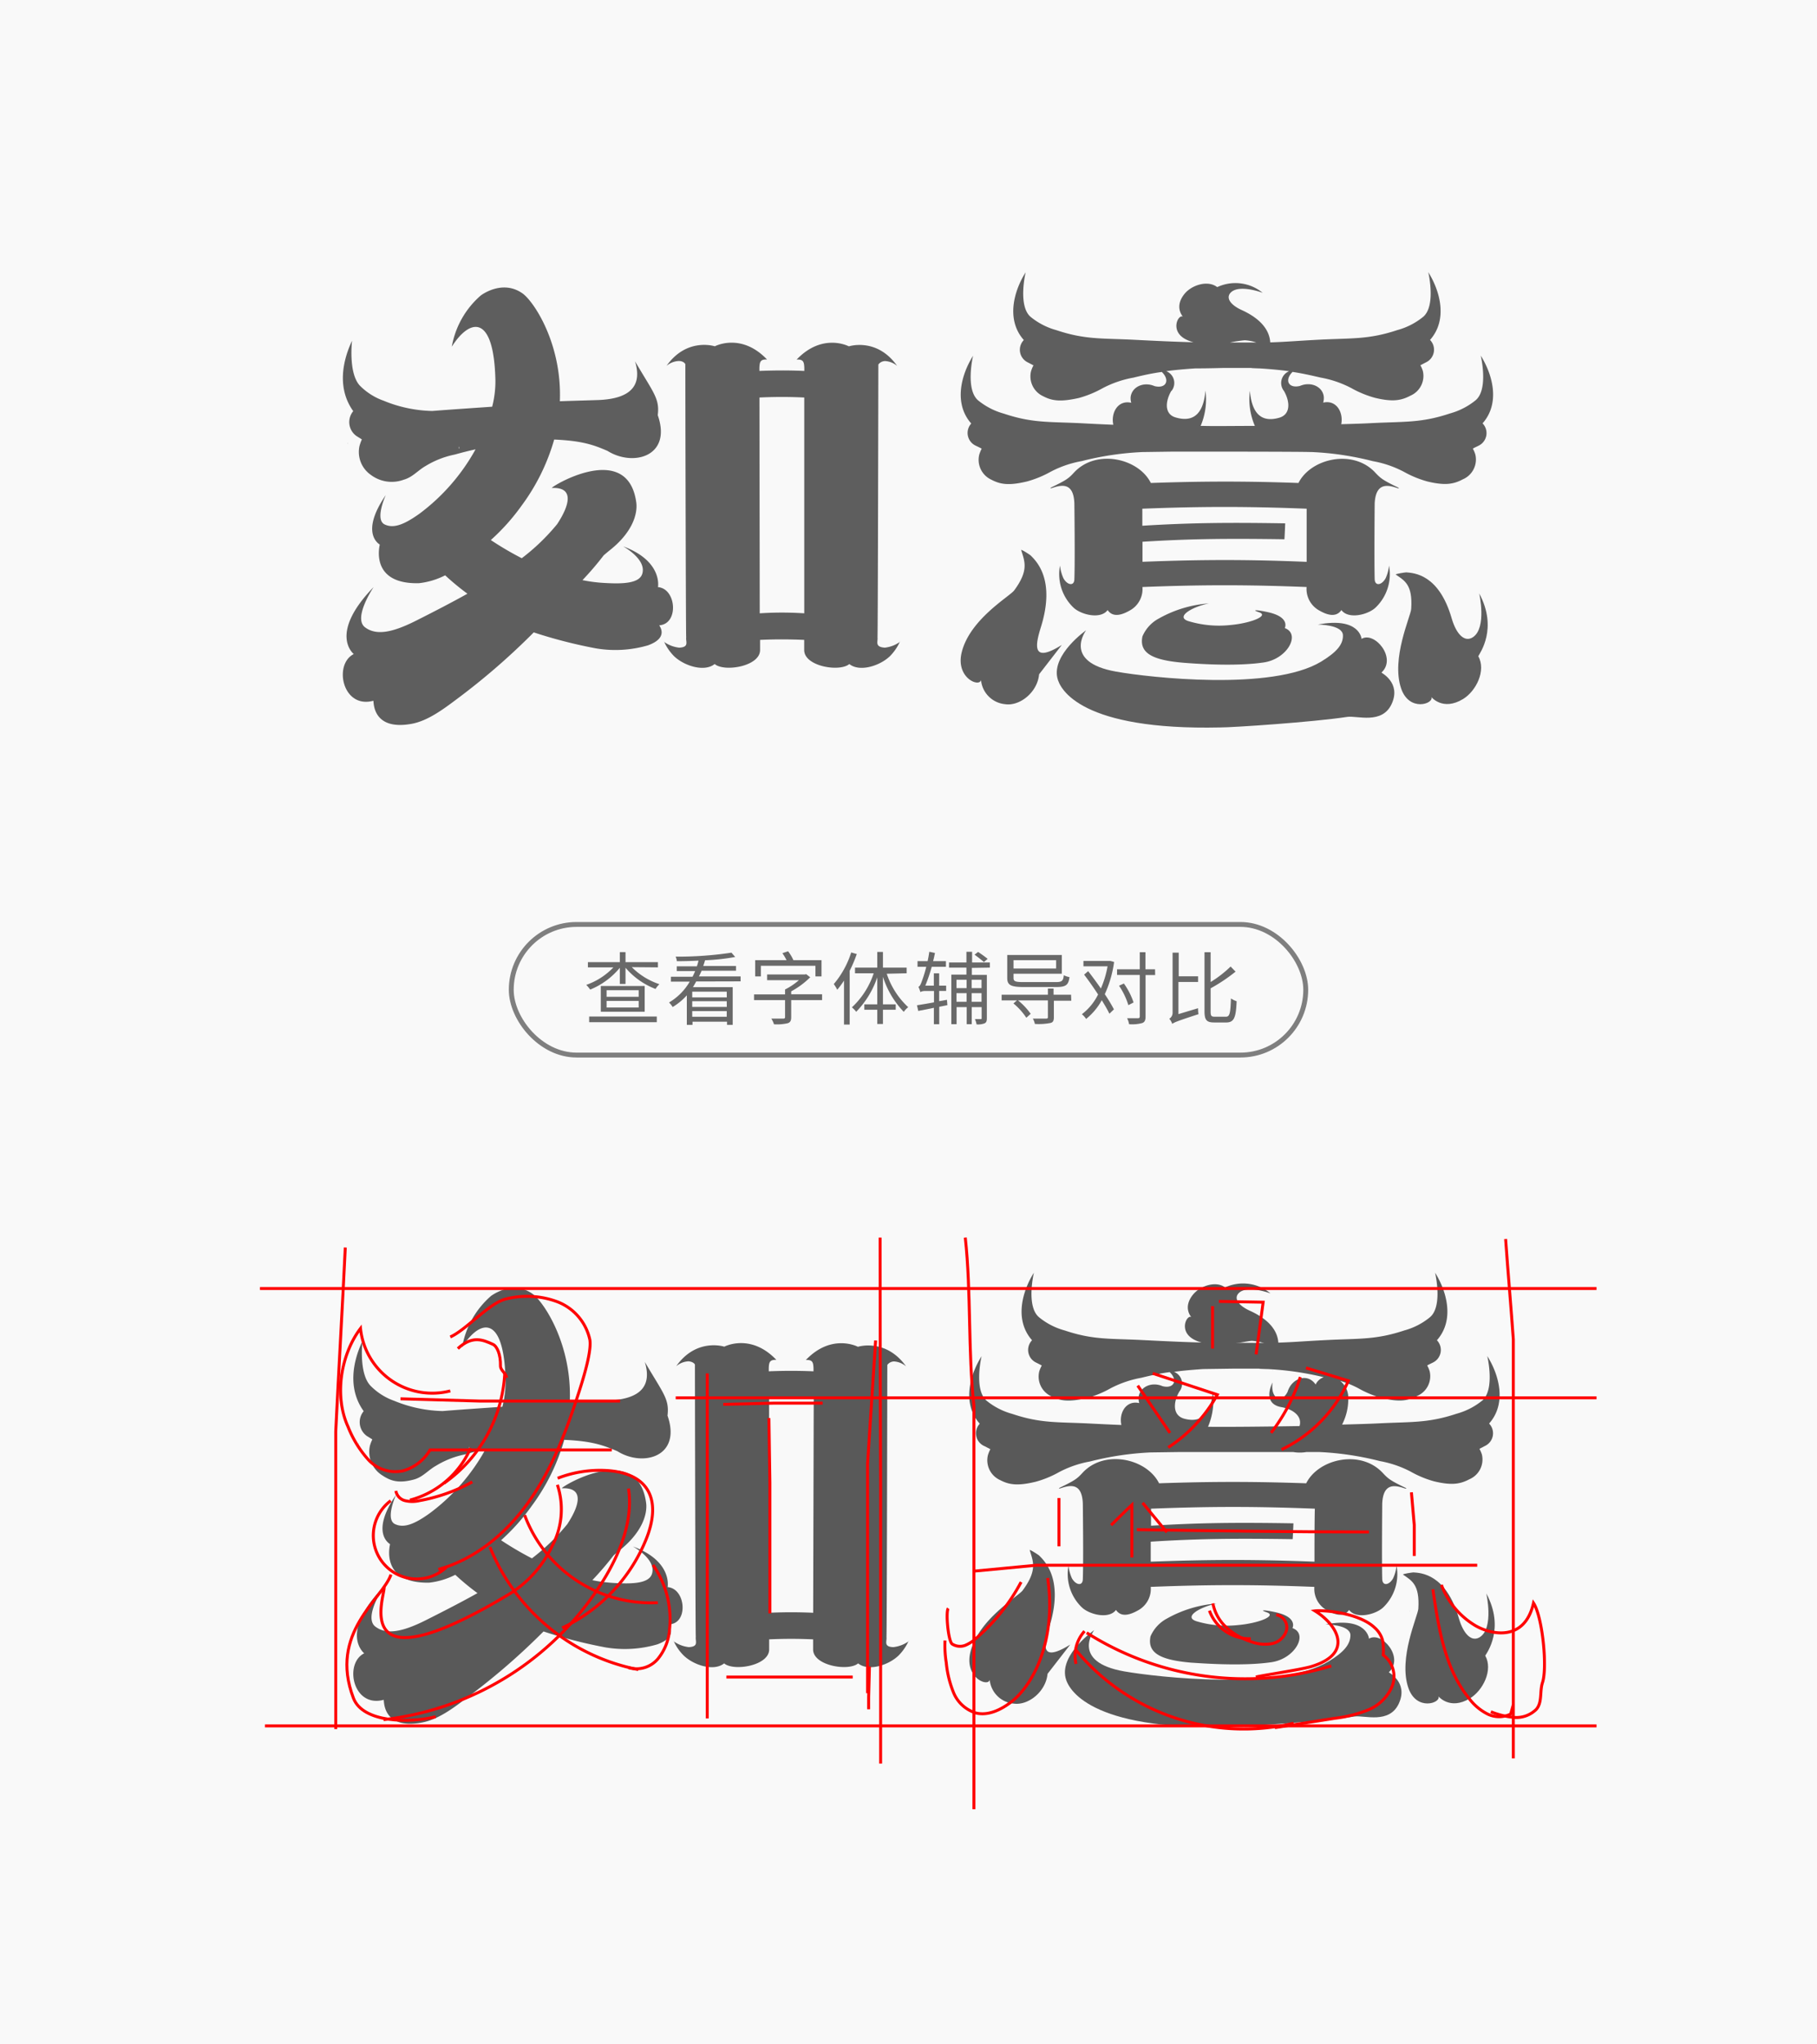 <svg id="图层_1" data-name="图层 1" xmlns="http://www.w3.org/2000/svg" viewBox="0 0 320 360"><rect width="320" height="360.26" fill="#f9f9f9"/><path d="M243.3,118.43c2.77-2.56-1.24-7.31-3.51-5.93,0,0-.3-3.93-7.69-2.52,0,0,4.34,0,4.41,1.87.06,1.64-1.12,3-3.86,4.67-8.65,5.2-30.17,2.8-36.07,1.75-9.55-1.68-5.3-7.28-5.3-7.28s-6,4.2-5.07,8.37c.45,2.08,4.23,9.28,28.68,8.74,2.32,0,16.33-.94,22.38-1.86,1.72-.26,6.17,1.39,7.84-2.32S243.27,118.49,243.3,118.43Z" fill="#5e5e5e"/><path d="M260.51,104.5s1.37,6-1.08,7.69c-1.46,1-2.94-.46-3.76-3.28-2.26-7.84-6.68-8-8-8.12-.2,0-2,.27-1.85.39,1.52,1.07,3,1.71,2.71,6.06-.08,1.29-3.57,8.71-1.77,14,1.44,4.19,5.79,2.68,5.33,1.51,0,0,2,2.51,5.57.35,2.28-1.39,4.11-5,2.69-7.54C260.61,115,263.84,110.69,260.51,104.5Zm-1.85,16.64v0h0Z" fill="#5e5e5e"/><polygon points="247.79 106.83 247.79 106.83 247.79 106.83 247.79 106.83" fill="#5e5e5e"/><polygon points="247.14 104.26 247.14 104.27 247.14 104.26 247.14 104.26" fill="#5e5e5e"/><path d="M247.05,107.65h0l-.06,0,0,.05Z" fill="#5e5e5e"/><path d="M246,85.92c.19.06.3.11.37,0-2.86-1.38-3.18-1.65-4.21-2.74-3.92-4.17-11.33-2.44-13.48,1.87-9.22-.33-16.73-.32-26,0-2.14-4.32-9.56-6.06-13.49-1.88-1,1.09-1.35,1.36-4.21,2.74.08.11.18.06.38,0,1.69-.57,3.71-.93,3.85,2.72,0,0,.13,10.12,0,13.35,0,1.27-1.23,1.1-1.92-.14a7.37,7.37,0,0,1-.61-2.24,8.14,8.14,0,0,0,2.32,7.34c1.32,1.31,4.83,2.18,6.07.49,1,1.47,2.77.76,4.13-.06a4.3,4.3,0,0,0,2-4c10.46-.41,18.51-.41,28.91,0a4.33,4.33,0,0,0,2,4c1.36.82,3.11,1.53,4.13.06,1.24,1.69,4.75.82,6.07-.49a8.14,8.14,0,0,0,2.32-7.34,7,7,0,0,1-.61,2.24c-.69,1.24-1.88,1.41-1.92.14-.09-3.23,0-13.32,0-13.35C242.3,85,244.32,85.35,246,85.92Zm-44.79,13V95.4c8.29-.52,14.7-.59,25-.44.06-1.12.09-1.68.13-2.8-10.38-.17-16.85-.09-25.16.42v-3c10.47-.41,18.52-.41,28.94,0,0,2.47,0,6.28,0,9.36C219.77,98.51,211.69,98.52,201.23,98.93Z" fill="#5e5e5e"/><path d="M222.58,116.65c4.16-.62,6.53-5,3.69-6.05,0,0,1-1.91-2.92-2.79-1.7-.38-3.18-.53-1.63,0,1.86.62-1.43,1.93-5,2.25a18.58,18.58,0,0,1-7.24-.63c-2.69-.72.4-2.56,3.42-3.17a21,21,0,0,0-8.8,2.65,6.4,6.4,0,0,0-2.9,3.16c-.62,3,1.89,4.19,7.25,4.64C209.53,116.79,217.27,117.45,222.58,116.65Zm-14.64-.49h0Z" fill="#5e5e5e"/><path d="M208.46,116.72v0h0s0,0,0,0Z" fill="#5e5e5e"/><path d="M209.51,65.13h.07s-.06,0-.07,0l0,0h0S209.5,65.13,209.51,65.13Z" fill="#5e5e5e"/><path d="M222.82,65.11h0v0a.18.18,0,0,1-.08,0h.08Z" fill="#5e5e5e"/><path d="M216.84,60.3c.32,0,.07,0,0,0Z" fill="#5e5e5e"/><path d="M171.88,78.5c.26.13,1,.47,1,.52s-.13.17-.41,1a3.85,3.85,0,0,0,2.14,4.46c1.61.85,3.14,1.05,6.27.3a18.57,18.57,0,0,0,4.16-1.71,18.77,18.77,0,0,1,5.45-1.87A52.68,52.68,0,0,1,201.3,79.6h.16l0,0,5-.07,3.21,0,3.22,0c.88,0,15.58,0,17.9.07l0,0H231a52.68,52.68,0,0,1,10.79,1.61,18.68,18.68,0,0,1,5.45,1.87,18.57,18.57,0,0,0,4.16,1.71c3.13.75,4.61.47,6.22-.38A3.8,3.8,0,0,0,259.82,80c-.28-.84-.44-.93-.41-1s.76-.39,1-.52a2.46,2.46,0,0,0,.69-3.93c3.17-3.58,1.75-8.63-.32-11.93,0,0,1.42,5.93-.91,7.87a12.37,12.37,0,0,1-4.52,2.32c-5.08,1.69-7.93,1.4-13.81,1.7-1.24.07-3.11.13-5.33.19.41-2.1-.86-4.34-3.18-3.8a2.79,2.79,0,0,0,.11-1c-.16-1.81-2.27-2.77-4.2-1.94-2,.49-2.79-1-1.3-2.47,1.58.24,3.06.56,4.94,1A18.63,18.63,0,0,1,238,68.35a18.46,18.46,0,0,0,4.17,1.71c3.12.75,4.61.47,6.22-.38a3.79,3.79,0,0,0,2.19-4.37c-.28-.85-.45-.93-.41-1l1-.52a2.46,2.46,0,0,0,.68-3.93c3.17-3.58,1.76-8.63-.31-11.93,0,0,1.41,5.93-.91,7.87a12.21,12.21,0,0,1-4.52,2.32c-5.09,1.69-7.94,1.4-13.82,1.7-3.78.2-5.88.39-8.58.47-.09-1.41-.83-3.77-5-5.68-1.95-.88-2.85-2.1-2-3.05,1.47-1.59,5.66,0,5.66,0a7.57,7.57,0,0,0-8-1c-1.68-1.29-4.48-.35-5.72,1.14-1.93,2.33-.35,4-.34,4.06-.79-.46-2.34,2.52.53,4a6.83,6.83,0,0,0,1.35.51c-3.44-.09-6.88-.25-10.32-.43-5.88-.3-8.73,0-13.82-1.7a12.3,12.3,0,0,1-4.52-2.32c-2.32-1.94-.9-7.87-.9-7.87-2.08,3.3-3.49,8.35-.32,11.93a2.46,2.46,0,0,0,.69,3.93l1,.52c0,.09-.13.17-.41,1a3.85,3.85,0,0,0,2.14,4.45c1.62.85,3.15,1,6.28.3a18.57,18.57,0,0,0,4.16-1.71,18.63,18.63,0,0,1,5.44-1.87c1.92-.47,3.43-.79,5-1,1.51,1.45.74,3-1.28,2.49-1.93-.83-4,.13-4.21,1.94a2.79,2.79,0,0,0,.11,1c-2.34-.55-3.62,1.76-3.16,3.87-1.82-.08-3.64-.16-5.45-.26-5.89-.3-8.74,0-13.82-1.7a12.37,12.37,0,0,1-4.52-2.32c-2.32-1.94-.91-7.87-.91-7.87-2.07,3.3-3.48,8.35-.32,11.93A2.47,2.47,0,0,0,171.88,78.5Zm59.59-10.26h0s0,0,0,0S231.47,68.22,231.47,68.24ZM210.24,51.15s0,0,0,0,0,0,0,0Zm9,8.77a7.66,7.66,0,0,1,2,.39h-4.62A23.79,23.79,0,0,1,219.2,59.92Zm-12.92,8.92a2.24,2.24,0,0,0-.93-3.48c1.46-.2,3.06-.35,5.15-.49h.17l0,0c2.32,0,4.13-.07,5-.08,1.13,0,.35,0,1.37,0l3.21,0c.88,0-1,0,1.33.08l0,0h.17c2.14.14,3.75.29,5.24.5a2.24,2.24,0,0,0-.91,3.47c1.06,1.83,1.25,4.14-.86,4.73-2.49.7-4.73,0-5.14-4.76A11.94,11.94,0,0,0,221,75c-3.84,0-7.21.06-9.1,0-.15,0-.3,0-.45,0a11.92,11.92,0,0,0,.85-6.22c-.4,4.71-2.65,5.46-5.14,4.76C205,73,205.22,70.67,206.28,68.84Zm-.73-.38,0,.06s0,0,0,0A.25.25,0,0,0,205.55,68.46Zm21.32,0a.2.2,0,0,0,0,.07s0,0,0,0S226.86,68.48,226.87,68.46ZM201,68.19v0h0S201,68.21,201,68.19Z" fill="#5e5e5e"/><path d="M177.2,103.29h0s0,0,0-.07v.07A0,0,0,0,1,177.2,103.29Z" fill="#5e5e5e"/><path d="M183.33,110.39c2.58-8.31-.81-11.57-1.81-12.57-.14-.14-1.74-1.17-1.67-.95.6,2,1.39,3.54-1.24,7.1-.79,1.06-7.7,5-9.21,10.78-1.21,4.6,3.09,6.35,3.37,5A4.7,4.7,0,0,0,177,124c2.58.4,5.71-2.08,6-5.26l4-5.17C181.53,117,182.4,113.38,183.33,110.39ZM178.86,123h0l0,0Z" fill="#5e5e5e"/><polygon points="179.17 100.44 179.17 100.44 179.17 100.44 179.17 100.44" fill="#5e5e5e"/><polygon points="178.25 103.1 178.25 103.1 178.25 103.1 178.25 103.1" fill="#5e5e5e"/><path d="M115.88,103.39s.88-4.59-6.14-7.18c0,0,4.18,2.26,3.37,4.84-.52,1.65-3.28,1.79-6.38,1.62a26.69,26.69,0,0,1-4.15-.51,53.52,53.52,0,0,0,3.74-4.37c.36-.31.69-.59,1-.84,4-3.13,5-6.37,4.74-8.45C110.54,77.27,96.55,86,97.21,85.93c3.86-.18,3.22,2.87.91,6.37a36.91,36.91,0,0,1-6.23,6,55.73,55.73,0,0,1-5.45-3.2A37,37,0,0,0,91.89,89,36.16,36.16,0,0,0,97.6,77.4c5.06.22,7.07,1,9.39,2,4.5,2.83,11.4,1,8.85-6.29.35-2.93-.7-3.85-4-9.48,1.15,3.78-.16,6.62-6.65,6.82-1.81.06-4.55.13-6.59.21.4-10.19-4.65-17.66-6.59-19-3.61-2.54-7.36.39-7.36.39a15.46,15.46,0,0,0-5.08,9c3.1-4.92,7.43-6,7.68,6a18.06,18.06,0,0,1-.57,4.57c-3.45.24-7.23.49-10.56.75a23.69,23.69,0,0,1-8.57-1.81,11.06,11.06,0,0,1-4.16-2.64C61.31,65.73,62,60,62,60c-1.68,3.57-2.66,8.39.21,12.4a3,3,0,0,0,.57,4.38l.94.59c0,.1-.12.19-.4,1.13a4.91,4.91,0,0,0,2,5.13,6.11,6.11,0,0,0,5.79.84c1.55-.43,2.47-1.63,3.86-2.42a15.77,15.77,0,0,1,5.1-2c1.38-.38,2.54-.68,3.68-.92a35.52,35.52,0,0,1-9.85,11.31c-2.79,2-4.63,2.65-6.16,1.91-1.78-.85.2-5.17.2-5.17-4.66,6.79-1.09,8.67-1.06,8.71s-1.9,7,6.88,6.81a13.34,13.34,0,0,0,4.64-1.39,44.26,44.26,0,0,0,3.92,3.24c-2.78,1.55-5.81,3.12-9.11,4.78-4.3,2.16-7,2.55-8.89,1.16-2.24-1.61,1.48-7.11,1.48-7.11-8,8.26-3.53,11.74-3.5,11.8-3.59,1.79-2,9.69,3.45,8.22.11,0-.35,5.35,6.75,4.06,2.86-.53,5.59-2.58,8.07-4.44A120.44,120.44,0,0,0,94,111.36a85.7,85.7,0,0,0,10.93,2.81,20.48,20.48,0,0,0,9.19-.53c3.83-1.39,1.91-3.5,2-3.53C119.59,109.87,119.13,103.65,115.88,103.39ZM63,75.34s0,0,0-.07,0,0,0,0Zm4.16-4.49-.07,0s.06,0,.08,0S67.17,70.84,67.17,70.85ZM80.84,79c0-.11,0-.26,0-.38a.5.5,0,0,1,.06.35S80.85,79,80.84,79Z" fill="#5e5e5e"/><path d="M117,113l-.07-.12S116.91,112.92,117,113Z" fill="#5e5e5e"/><path d="M154.54,112.2c.07,0,.15-48,.15-48s.33-.57,1.16-.62a3.62,3.62,0,0,1,2.15.85c-3.58-5.06-8.5-3.44-8.5-3.44s-4.63-2.47-9.2,2.33c1.24-.08,1.3.5,1.35,1.42v.58c-2.69-.12-5.2-.11-7.91,0v-.59c.06-.92.11-1.5,1.35-1.42-4.57-4.8-9.2-2.33-9.2-2.33s-4.92-1.62-8.5,3.44a3.62,3.62,0,0,1,2.15-.85c.83,0,1.17.48,1.16.62s.08,48,.15,48.05c-.11.76.58,1.72-1.23,1.81a5.69,5.69,0,0,1-2.64-1,8.81,8.81,0,0,0,1.72,2.49c1.82,1.75,5.38,2.84,7.16,1.39,1.68,1.45,8,.43,8-2.46v-1.79c2.65-.12,5.12-.11,7.77,0v1.79c0,2.89,6.27,3.91,7.95,2.46,1.78,1.45,5.34.36,7.16-1.39a8.81,8.81,0,0,0,1.72-2.49,5.65,5.65,0,0,1-2.64,1C154,113.92,154.65,113,154.54,112.2Zm-8.15-48.72Zm-2.54,1.11h0Zm-1.26,0,.06,0h-.2Zm-9.79,0,.15,0h-.2Zm-1.26,0h0ZM129,63.48h0ZM133.8,108l-.05-38c2.7-.13,5.21-.13,7.89,0l0,38C138.94,107.83,136.46,107.83,133.8,108Z" fill="#5e5e5e"/><path d="M158.41,113c.08-.06.11-.11.07-.12Z" fill="#5e5e5e"/><path d="M50.09,77.27h0l0,0S50.08,77.25,50.09,77.27Z" fill="#5e5e5e"/><path d="M61.23,77.93c0,.09,0,.18,0,.26l0,0A.43.43,0,0,0,61.23,77.93Z" fill="#5e5e5e"/><path d="M52.45,72.8s0,0,0,0,0,0-.05,0Z" fill="#5e5e5e"/><path d="M248.34,283.73h0l-.06,0a.1.1,0,0,0,0,.05h0Z" fill="#595959"/><path d="M261.76,280.59s1.36,6-1.08,7.66c-1.46,1-2.94-.46-3.75-3.27-2.25-7.8-6.66-8-8-8.09-.19,0-2,.27-1.83.39,1.51,1.07,2.95,1.71,2.69,6-.08,1.29-3.56,8.69-1.76,13.94,1.43,4.17,5.77,2.66,5.31,1.5,0,0,2,2.5,5.55.35,2.28-1.39,4.1-5,2.68-7.52C261.85,291.08,265.07,286.76,261.76,280.59Zm-1.85,16.58h0Z" fill="#595959"/><polygon points="249.07 282.91 249.07 282.92 249.07 282.91 249.07 282.91" fill="#595959"/><polygon points="248.43 280.35 248.43 280.36 248.43 280.35 248.43 280.35" fill="#595959"/><polygon points="179.75 279.19 179.75 279.19 179.75 279.19 179.75 279.19" fill="#595959"/><polygon points="180.67 276.54 180.67 276.54 180.67 276.55 180.67 276.54" fill="#595959"/><path d="M178.71,279.38h0s0-.05,0-.07a.17.17,0,0,0,0,.07Z" fill="#595959"/><path d="M184.81,286.46c2.58-8.29-.8-11.53-1.79-12.53-.15-.14-1.74-1.17-1.67-.95.6,2,1.38,3.53-1.24,7.08-.78,1.05-7.67,5-9.18,10.75-1.2,4.59,3.08,6.32,3.37,5a4.66,4.66,0,0,0,4.19,4.18c2.58.39,5.7-2.08,6-5.24l4-5.15C183,293,183.89,289.44,184.81,286.46ZM180.37,299h0l0,0S180.38,299,180.37,299Z" fill="#595959"/><path d="M247.31,262.07c.19.06.29.11.37,0-2.85-1.37-3.17-1.64-4.19-2.73-3.92-4.16-11.31-2.44-13.45,1.86-9.19-.32-16.67-.32-25.91,0-2.13-4.31-9.54-6.05-13.45-1.88-1,1.09-1.35,1.36-4.19,2.73.07.11.18.06.37,0,1.69-.57,3.7-.93,3.84,2.71,0,0,.13,10.09,0,13.3,0,1.28-1.22,1.1-1.92-.13a7.23,7.23,0,0,1-.6-2.23,8.11,8.11,0,0,0,2.31,7.31c1.32,1.31,4.81,2.17,6.05.49,1,1.47,2.76.75,4.12-.06a4.3,4.3,0,0,0,2-4c10.43-.41,18.45-.41,28.82,0a4.3,4.3,0,0,0,2,4c1.35.81,3.1,1.53,4.11.06,1.24,1.68,4.73.82,6.06-.49a8.13,8.13,0,0,0,2.3-7.31,6.91,6.91,0,0,1-.6,2.23c-.69,1.23-1.88,1.41-1.92.13-.09-3.21,0-13.27,0-13.3C243.6,261.14,245.61,261.5,247.31,262.07ZM231.5,275c-10.36-.4-18.41-.39-28.84,0v-3.52c8.27-.52,14.66-.59,25-.44.06-1.12.09-1.67.13-2.79-10.35-.17-16.8-.09-25.08.42v-3c10.44-.41,18.47-.41,28.85,0C231.5,268.15,231.5,272,231.5,275Z" fill="#595959"/><path d="M223.94,292.7c4.16-.62,6.52-5,3.68-6,0,0,1-1.9-2.91-2.78-1.69-.38-3.17-.53-1.62,0,1.85.62-1.43,1.92-5,2.24a18.63,18.63,0,0,1-7.21-.62c-2.68-.73.4-2.56,3.4-3.17a21.07,21.07,0,0,0-8.77,2.65,6.43,6.43,0,0,0-2.89,3.14c-.61,3,1.89,4.18,7.23,4.63C210.93,292.84,218.65,293.49,223.94,292.7Zm-14.59-.49h0Z" fill="#595959"/><path d="M209.87,292.77h0s0,0-.05.05Z" fill="#595959"/><path d="M244.6,294.47c2.76-2.55-1.23-7.28-3.5-5.91,0,0-.3-3.92-7.66-2.51,0,0,4.32,0,4.39,1.87,0,1.63-1.12,3-3.85,4.65-8.62,5.18-30.07,2.79-36,1.75-9.51-1.68-5.28-7.26-5.28-7.26s-6,4.18-5.05,8.35c.45,2.06,4.22,9.24,28.59,8.7,2.31-.05,16.27-.93,22.31-1.84,1.71-.26,6.15,1.38,7.82-2.32S244.57,294.54,244.6,294.47Z" fill="#595959"/><path d="M210.91,241.34l.08,0-.08-.05h0Z" fill="#595959"/><path d="M224.18,241.33h0l-.08.05.08,0Z" fill="#595959"/><path d="M218.22,236.53c.32,0,.07,0,0,0Z" fill="#595959"/><path d="M173.41,254.67l1,.52c0,.08-.13.17-.41,1a3.82,3.82,0,0,0,2.13,4.44c1.61.85,3.14,1.05,6.26.3a18.22,18.22,0,0,0,4.15-1.71,18.77,18.77,0,0,1,5.42-1.86,52.51,52.51,0,0,1,10.76-1.6h.16l0,0,5-.07,3.21,0,3.2,0,13.45,0a6.92,6.92,0,0,0,2.36,0l2,0,0,0h.16a52.51,52.51,0,0,1,10.76,1.6,18.92,18.92,0,0,1,5.43,1.86,18,18,0,0,0,4.14,1.71c3.12.75,4.6.47,6.21-.38a3.78,3.78,0,0,0,2.18-4.36c-.28-.84-.45-.93-.41-1l1-.52a2.46,2.46,0,0,0,.68-3.92c3.16-3.56,1.75-8.6-.32-11.89,0,0,1.41,5.91-.9,7.85a12.25,12.25,0,0,1-4.51,2.31c-5.07,1.68-7.91,1.4-13.77,1.7-1.43.07-3.71.14-6.39.21a9.76,9.76,0,0,0,1.09-4.47,3.81,3.81,0,0,0-1.42-3.22,17,17,0,0,1,3.22,1.31,17.86,17.86,0,0,0,4.15,1.71c3.12.75,4.59.47,6.2-.38a3.78,3.78,0,0,0,2.18-4.36c-.28-.84-.44-.93-.41-1s.76-.39,1-.52a2.46,2.46,0,0,0,.69-3.92c3.15-3.56,1.74-8.6-.32-11.89,0,0,1.41,5.91-.91,7.84a12.09,12.09,0,0,1-4.5,2.32c-5.07,1.68-7.91,1.4-13.78,1.7-5.56.28-7.46.55-13.07.49h-2.47c-5.6.06-11.18-.21-16.74-.49-5.87-.3-8.71,0-13.78-1.7a12.09,12.09,0,0,1-4.5-2.32c-2.32-1.93-.91-7.84-.91-7.84-2.06,3.29-3.47,8.33-.32,11.89a2.46,2.46,0,0,0,.69,3.92c.26.13.95.47,1,.52s-.13.17-.41,1a3.82,3.82,0,0,0,2.13,4.44c1.61.85,3.14,1,6.25.3a18,18,0,0,0,4.15-1.71,18.92,18.92,0,0,1,5.43-1.86c1.91-.47,3.41-.79,5-1,1.51,1.44.74,3-1.28,2.47-1.92-.82-4,.14-4.19,1.94a2.79,2.79,0,0,0,.11,1.05c-2.33-.55-3.61,1.75-3.15,3.85-1.82-.07-3.63-.16-5.44-.25-5.87-.3-8.7,0-13.77-1.7a12.25,12.25,0,0,1-4.51-2.31c-2.31-1.94-.9-7.85-.9-7.85-2.07,3.29-3.48,8.33-.32,11.89A2.46,2.46,0,0,0,173.41,254.67Zm34.29-9.62a2.25,2.25,0,0,0-.93-3.48c1.46-.2,3-.34,5.14-.49h.16l0,0,5-.07c1.14,0,.35,0,1.37,0l3.2,0c.88,0-1,0,1.33.07l0,0h.16a52.9,52.9,0,0,1,10,1.44,2.44,2.44,0,0,0-1.43,1.29,2.69,2.69,0,0,0-.74-.76c-1.48-1-3.57,0-4.18,2-1,2.13-3.07,1.32-2.67-1.6,0,0-2,3.71,1.57,4.34,1.94.34,3.72,1.54,3.19,3.33-6.28.11-12.74.16-15.68.13h-.44a12,12,0,0,0,.85-6.2c-.4,4.7-2.64,5.45-5.12,4.75C206.45,249.17,206.64,246.86,207.7,245.05Zm-.73-.38s0,0,.05.05,0,0,0,0A.14.14,0,0,0,207,244.67Zm21.74-1.38h0l0,0S228.69,243.28,228.71,243.29ZM226,247s0,0,0,0,0-.05,0-.07Zm-23.57-2.6s0,0,0,0h0S202.4,244.42,202.4,244.4Z" fill="#595959"/><path d="M117.58,279.48c0-.05.88-4.58-6.11-7.15,0,0,4.16,2.24,3.35,4.82-.52,1.64-3.26,1.79-6.35,1.62a26.56,26.56,0,0,1-4.15-.51,55.45,55.45,0,0,0,3.74-4.36q.52-.47,1-.84c3.94-3.11,5-6.35,4.73-8.42-1.52-11.19-15.47-2.53-14.81-2.56,3.85-.18,3.21,2.86.91,6.34a37.1,37.1,0,0,1-6.21,6,57.43,57.43,0,0,1-5.43-3.19,36.73,36.73,0,0,0,5.42-6.08,36,36,0,0,0,5.7-11.6c5,.21,7,1,9.36,2,4.48,2.82,11.36,1,8.83-6.27.34-2.92-.71-3.84-4-9.45,1.15,3.77-.16,6.59-6.64,6.8-1.79.05-4.53.13-6.57.21.41-10.16-4.62-17.61-6.56-19-3.6-2.53-7.34.39-7.34.39a15.43,15.43,0,0,0-5.06,9c3.09-4.91,7.4-5.94,7.65,5.93a18.35,18.35,0,0,1-.56,4.56c-3.45.24-7.22.49-10.53.76a23.75,23.75,0,0,1-8.54-1.81,10.92,10.92,0,0,1-4.15-2.64c-2.12-2.18-1.42-7.89-1.42-7.89-1.68,3.56-2.66,8.37.21,12.36a3,3,0,0,0,.56,4.37c.24.15.88.54.94.59s-.13.19-.4,1.12a4.88,4.88,0,0,0,2,5.11c1.48,1,2.85,1.63,5.76.84,1.55-.42,2.47-1.63,3.86-2.41a15.64,15.64,0,0,1,5.08-2c1.38-.38,2.52-.68,3.66-.92a35.17,35.17,0,0,1-9.82,11.27c-2.78,2-4.61,2.64-6.13,1.91-1.78-.85.19-5.15.19-5.15-4.64,6.76-1.09,8.64-1.06,8.68s-1.89,6.93,6.87,6.79a13.25,13.25,0,0,0,4.62-1.39,43.75,43.75,0,0,0,3.91,3.23c-2.77,1.55-5.8,3.11-9.08,4.76-4.29,2.16-7,2.55-8.87,1.16-2.23-1.61,1.48-7.09,1.48-7.09-8,8.24-3.51,11.71-3.48,11.77-3.58,1.78-2,9.65,3.43,8.19.11,0-.35,5.33,6.73,4,2.85-.52,5.58-2.56,8-4.42a119.92,119.92,0,0,0,13.42-11.62,85.28,85.28,0,0,0,10.88,2.8,20.39,20.39,0,0,0,9.17-.53c3.82-1.39,1.91-3.49,2-3.52C121.28,286,120.83,279.74,117.58,279.48Zm-52.7-28s0,0,0-.07,0,0,0,.06ZM69,247.05,69,247s.07,0,.09,0S69,247,69,247.05Zm13.63,8.09a2.3,2.3,0,0,1,0-.38.65.65,0,0,1,.06.35S82.66,255.12,82.66,255.14Z" fill="#595959"/><path d="M118.68,289.05l-.07-.13S118.6,289,118.68,289.05Z" fill="#595959"/><path d="M160,289.05c.07-.07.11-.11.07-.13Z" fill="#595959"/><path d="M156.12,288.26c.07,0,.15-47.9.15-47.9s.33-.56,1.15-.62a3.69,3.69,0,0,1,2.15.86c-3.57-5-8.48-3.44-8.48-3.44s-4.61-2.45-9.17,2.33c1.24-.08,1.3.5,1.35,1.41v.58c-2.68-.11-5.18-.11-7.88,0v-.6c.05-.91.11-1.49,1.34-1.41-4.55-4.78-9.17-2.33-9.17-2.33s-4.91-1.61-8.47,3.44a3.66,3.66,0,0,1,2.15-.86c.82.06,1.16.49,1.15.62s.08,47.88.15,47.9c-.11.77.57,1.72-1.23,1.81a5.71,5.71,0,0,1-2.63-1,8.46,8.46,0,0,0,1.72,2.47c1.81,1.75,5.35,2.84,7.13,1.39,1.67,1.44,7.93.42,7.93-2.45v-1.78c2.64-.12,5.1-.12,7.74,0v1.78c0,2.87,6.26,3.89,7.93,2.45,1.77,1.45,5.32.36,7.13-1.39a8.69,8.69,0,0,0,1.72-2.47,5.75,5.75,0,0,1-2.64,1C155.54,290,156.23,289,156.12,288.26Zm-25.46-48.55h0Zm2.52,1.1h0Zm1.37,0h-.16s0,0,.06,0l.14,0ZM143.21,284c-2.64-.12-5.12-.12-7.76,0l0-37.88c2.69-.13,5.19-.13,7.86,0Zm.9-43.24h-.05l.15,0,0,0Zm1.34,0h0ZM148,239.7h0Z" fill="#595959"/><path d="M52,253.45h0s0,0,0,0S52,253.43,52,253.45Z" fill="#595959"/><path d="M63.11,254.11a2,2,0,0,0,0,.25s0,0,0,0A.38.38,0,0,0,63.11,254.11Z" fill="#595959"/><path d="M54.36,249s0,0,0,0,0,0-.06,0Z" fill="#595959"/><path d="M210.15,227.92c-1.93,2.32-.35,4-.34,4-.79-.45-2.33,2.52.52,4,3.6,1.85,9.3.12,10.24.2,3.15.27,3.46,1.38,4.07,2.58.07.14.46-1.14.47-1.28.08-1,.4-4.16-5-6.61-1.94-.88-2.84-2.1-2-3.05,1.47-1.58,5.64,0,5.64,0a7.54,7.54,0,0,0-8-1.05C214.17,225.49,211.39,226.43,210.15,227.92Zm12.41,9.54Zm-1.78-.73h0Zm-.66.44h0s0,0,0,.05l0,0a0,0,0,0,0,0,0Zm-8.47-9.8s0,0,0,0h0S211.66,227.38,211.65,227.37Z" fill="#595959"/><line x1="45.78" y1="226.9" x2="281.17" y2="226.9" fill="none" stroke="red" stroke-miterlimit="10" stroke-width="0.52"/><line x1="46.66" y1="303.92" x2="281.17" y2="303.92" fill="none" stroke="red" stroke-miterlimit="10" stroke-width="0.52"/><path d="M80.63,237.48c2.55-2.37,4.42-1.55,6.18-.75.72.32,1.38,1.77,1.33,3.81,0,.8,1,1.27,1.08,2.07" fill="none" stroke="red" stroke-miterlimit="10" stroke-width="0.52"/><path d="M79.3,235.43c2.8-1.22,6.92-6.07,9.9-6.71a15.18,15.18,0,0,1,9,.53,9.24,9.24,0,0,1,5.68,6.67c.39,2.31-1.61,8.28-2.34,10.5-2.1,6.38-4.6,12.7-8.51,18.16s-9.36,10-15.83,11.78" fill="none" stroke="red" stroke-miterlimit="10" stroke-width="0.52"/><path d="M69.72,262.54a2.16,2.16,0,0,0,1.63,1.72,5.56,5.56,0,0,0,2.5,0,30.15,30.15,0,0,0,9.33-3.31" fill="none" stroke="red" stroke-miterlimit="10" stroke-width="0.52"/><path d="M68.81,264.27A7.65,7.65,0,1,0,78.6,276" fill="none" stroke="red" stroke-miterlimit="10" stroke-width="0.52"/><path d="M88.9,241.73A25.24,25.24,0,0,1,78.18,261.2" fill="none" stroke="red" stroke-miterlimit="10" stroke-width="0.52"/><path d="M110.69,262.12c.79,5.32-1.22,10.69-3.93,15.34a52.49,52.49,0,0,1-39.22,25.36" fill="none" stroke="red" stroke-miterlimit="10" stroke-width="0.52"/><path d="M99,286.67a29.48,29.48,0,0,0,14.88-15.83c1.12-2.86,1.71-6.33-.08-8.83-1.49-2.09-4.22-2.88-6.78-3.05a20.53,20.53,0,0,0-8.81,1.35" fill="none" stroke="red" stroke-miterlimit="10" stroke-width="0.52"/><path d="M98.16,261.46a13.73,13.73,0,0,1-.91,10.78,20.05,20.05,0,0,1-7.28,8.3c-29.16,17.62-22,.16-22.33-1.07" fill="none" stroke="red" stroke-miterlimit="10" stroke-width="0.52"/><path d="M68.86,277.27c-1.56,4.42-11,10.24-6.62,21.75,1.65,4.38,9.95,4.44,14.49,3.28" fill="none" stroke="red" stroke-miterlimit="10" stroke-width="0.52"/><path d="M86.28,272.42A35.47,35.47,0,0,0,112.41,294" fill="none" stroke="red" stroke-miterlimit="10" stroke-width="0.52"/><path d="M92.4,266.81a23.72,23.72,0,0,0,23.46,15.41" fill="none" stroke="red" stroke-miterlimit="10" stroke-width="0.52"/><path d="M110.69,293.66a4.94,4.94,0,0,0,5.17-1.54,9.21,9.21,0,0,0,2.06-5.23A16.76,16.76,0,0,0,115,275.58" fill="none" stroke="red" stroke-miterlimit="10" stroke-width="0.52"/><path d="M82.88,255a16.13,16.13,0,0,1-10.69,9.16" fill="none" stroke="red" stroke-miterlimit="10" stroke-width="0.52"/><path d="M70.53,246.32l14,.4h24.68" fill="none" stroke="red" stroke-miterlimit="10" stroke-width="0.52"/><path d="M107.74,255.32h-32A8.11,8.11,0,0,1,71,259a6.43,6.43,0,0,1-6.17-2,19.17,19.17,0,0,1-3.54-5.77c-2.44-5.34-1.33-12.61,2.2-17.3a12.71,12.71,0,0,0,15.81,11" fill="none" stroke="red" stroke-miterlimit="10" stroke-width="0.52"/><path d="M124.56,241.85v60.76" fill="none" stroke="red" stroke-miterlimit="10" stroke-width="0.52"/><path d="M154.21,236.05c-.48,7.23-.94,14.47-1.42,21.7v40.41" fill="none" stroke="red" stroke-miterlimit="10" stroke-width="0.52"/><path d="M127.37,247.3c2.92-.06,5.85-.15,8.78-.21h8.73" fill="none" stroke="red" stroke-miterlimit="10" stroke-width="0.52"/><path d="M127.93,295.32h22.25" fill="none" stroke="red" stroke-miterlimit="10" stroke-width="0.52"/><path d="M153.12,293.45c-.06,1.81-.08,3.62-.14,5.42V301" fill="none" stroke="red" stroke-miterlimit="10" stroke-width="0.52"/><path d="M135.42,249.71c.06,3.8.11,7.6.17,11.4v23" fill="none" stroke="red" stroke-miterlimit="10" stroke-width="0.52"/><path d="M213.55,230v7.48" fill="none" stroke="red" stroke-miterlimit="10" stroke-width="0.52"/><path d="M214.67,229.17l7.79.14-1.24,9.19" fill="none" stroke="red" stroke-miterlimit="10" stroke-width="0.52"/><path d="M229,242.49a31.57,31.57,0,0,1-5.15,9.83" fill="none" stroke="red" stroke-miterlimit="10" stroke-width="0.52"/><path d="M230,240.88l7.47,2.27a24.5,24.5,0,0,1-11.77,12.11" fill="none" stroke="red" stroke-miterlimit="10" stroke-width="0.52"/><path d="M200.37,244l5.68,8.33" fill="none" stroke="red" stroke-miterlimit="10" stroke-width="0.52"/><path d="M203,241.84l11.39,3.76a26.47,26.47,0,0,1-8.65,9.29" fill="none" stroke="red" stroke-miterlimit="10" stroke-width="0.52"/><path d="M171.3,276.69c3.74-.34,7.48-.71,11.21-1.06h77.65" fill="none" stroke="red" stroke-miterlimit="10" stroke-width="0.52"/><path d="M119,246.15H281.17" fill="none" stroke="red" stroke-miterlimit="10" stroke-width="0.52"/><path d="M199.34,274.26V265c-1.08,1-2.58,2.52-3.66,3.57" fill="none" stroke="red" stroke-miterlimit="10" stroke-width="0.52"/><path d="M201.23,264.64l4.27,5.19" fill="none" stroke="red" stroke-miterlimit="10" stroke-width="0.52"/><path d="M200.21,269.36c13.63.21,27.26.41,40.88.41" fill="none" stroke="red" stroke-miterlimit="10" stroke-width="0.52"/><path d="M184.51,277.87c1.62,11.1-2.65,18.92-6.38,21.8-1.77,1.37-4,2.48-6.17,2a6.2,6.2,0,0,1-4-3.55,18.59,18.59,0,0,1-1.31-5.33,19,19,0,0,1-.22-3.91" fill="none" stroke="red" stroke-miterlimit="10" stroke-width="0.52"/><path d="M167,283.22c-.48.65,0,5.8.69,6.28a2.57,2.57,0,0,0,2.34.22,6.92,6.92,0,0,0,2-1.33,34.32,34.32,0,0,0,7.8-9.8" fill="none" stroke="red" stroke-miterlimit="10" stroke-width="0.52"/><path d="M189.43,290.5a38.36,38.36,0,0,0,38.4,12.95" fill="none" stroke="red" stroke-miterlimit="10" stroke-width="0.52"/><path d="M191.38,287.52a52.08,52.08,0,0,0,43.08,5.84" fill="none" stroke="red" stroke-miterlimit="10" stroke-width="0.52"/><path d="M224.52,304.23,235,302.59a23.2,23.2,0,0,0,5.94-1.48,7.75,7.75,0,0,0,4.25-4.2,4.73,4.73,0,0,0-1.58-5.47,9.81,9.81,0,0,0-.11-2.54,4.47,4.47,0,0,0-1.36-2.23c-2.82-2.74-9.27-3.18-10.56-3,3.93,2.42,6.94,7.46-.55,9.77-1.8.56-8,1.46-9.86,1.87" fill="none" stroke="red" stroke-miterlimit="10" stroke-width="0.52"/><path d="M191,287.24A6.47,6.47,0,0,0,189.5,293" fill="none" stroke="red" stroke-miterlimit="10" stroke-width="0.52"/><path d="M213,283.63a7.52,7.52,0,0,0,7.29,4.94" fill="none" stroke="red" stroke-miterlimit="10" stroke-width="0.52"/><path d="M213.61,282.35A7.7,7.7,0,0,0,216,286.6a11.44,11.44,0,0,0,4.26,2.46,6.91,6.91,0,0,0,3.67.39,3.38,3.38,0,0,0,2.64-2.36,2.27,2.27,0,0,0-1.82-2.74" fill="none" stroke="red" stroke-miterlimit="10" stroke-width="0.52"/><path d="M252.35,279.87c1,6.79,2.09,14,6.42,19.27a9.34,9.34,0,0,0,3.21,2.69,4.62,4.62,0,0,0,4.07,0l.47-1.65" fill="none" stroke="red" stroke-miterlimit="10" stroke-width="0.52"/><path d="M262.56,301.43a14.76,14.76,0,0,0,4.11,1,5,5,0,0,0,3.87-1.4c1.12-1.24.59-3.16,1.12-4.75.88-2.68,0-11.58-1.59-14-1.57,7-7.66,5.54-10.34,3.92a14.12,14.12,0,0,1-5.88-7.11" fill="none" stroke="red" stroke-miterlimit="10" stroke-width="0.52"/><path d="M170,217.93c1.06,9.72.46,19.93,1.52,29.66v71" fill="none" stroke="red" stroke-miterlimit="10" stroke-width="0.52"/><path d="M265.16,218.18c.42,5.9.94,11.79,1.36,17.69v73.76" fill="none" stroke="red" stroke-miterlimit="10" stroke-width="0.52"/><path d="M60.81,219.68c-.51,10.8-1.17,21.59-1.68,32.39v52.41" fill="none" stroke="red" stroke-miterlimit="10" stroke-width="0.52"/><path d="M155,217.93q0,21.81.09,43.62v49" fill="none" stroke="red" stroke-miterlimit="10" stroke-width="0.52"/><line x1="186.5" y1="263.79" x2="186.5" y2="272.3" fill="none" stroke="red" stroke-miterlimit="10" stroke-width="0.52"/><path d="M248.57,262.79l.5,5.74V274" fill="none" stroke="red" stroke-miterlimit="10" stroke-width="0.52"/><g opacity="0.8"><path d="M111.27,170.31a12.33,12.33,0,0,0,4.86,3,4,4,0,0,0-.68.84,13.09,13.09,0,0,1-5.29-3.74v2.86h-1v-2.85a13.14,13.14,0,0,1-5.22,3.84,6.9,6.9,0,0,0-.69-.83,12.1,12.1,0,0,0,4.78-3.08h-4.49v-.92h5.62v-1.77h1v1.77h5.71v.92ZM103.76,179h11.91V180H103.76Zm9.78-5.37v4.53h-7.73v-4.53Zm-1.06.74h-5.65v1.16h5.65Zm0,1.89h-5.65v1.16h5.65Z" fill="#454545"/><path d="M122.61,172.83c-.18.33-.36.66-.57,1h7v6.64h-1v-.55h-6.08v.55h-1v-5.2a10.85,10.85,0,0,1-2.49,2.06,5,5,0,0,0-.64-.8,10.23,10.23,0,0,0,3.64-3.67h-3.31V172h3.8a8.41,8.41,0,0,0,.46-1h-3.23v-.84h3.54a10.11,10.11,0,0,0,.29-1c-1.3.07-2.62.1-3.82.1a2.49,2.49,0,0,0-.21-.8,64,64,0,0,0,9.83-.7l.66.76a38.58,38.58,0,0,1-5.31.58c-.1.36-.21.69-.32,1h5.77v.84h-6.06c-.14.34-.3.69-.47,1h7.34v.87Zm5.38,1.8h-6.08v1H128Zm0,1.68h-6.08v1H128Zm0,2.74v-1h-6.08v1Z" fill="#454545"/><path d="M144.78,176.11h-5.44v3c0,.62-.15.93-.64,1.08a8.35,8.35,0,0,1-2.39.18,4.26,4.26,0,0,0-.47-1c.95,0,1.85,0,2.09,0s.33-.07.33-.26v-3H132.8v-1h5.46v-.87a11.47,11.47,0,0,0,2.44-1.64h-5.6v-1h6.65l.22-.06.72.55a14.43,14.43,0,0,1-3.35,2.48v.52h5.44ZM134,171.94h-1v-2.86h5.52a8.86,8.86,0,0,0-.73-1.23l1-.34a7.67,7.67,0,0,1,.94,1.57h4.95v2.86h-1.07v-1.87H134Z" fill="#454545"/><path d="M150.89,168a23.7,23.7,0,0,1-1.25,2.95v9.47h-1v-7.74a16.4,16.4,0,0,1-1.19,1.61,6.39,6.39,0,0,0-.61-1,16.18,16.18,0,0,0,3.07-5.57Zm5.28,3.47a14,14,0,0,0,3.78,5.89,3.59,3.59,0,0,0-.78.82A15.72,15.72,0,0,1,155.5,172v4.86h2.25v.95H155.5v2.51h-1v-2.51h-2.28v-.95h2.28V172.1a16.12,16.12,0,0,1-3.71,6.07,4.68,4.68,0,0,0-.76-.78,14.29,14.29,0,0,0,3.84-6h-3.29v-1h3.92v-2.76h1v2.76h4.17v1Z" fill="#454545"/><path d="M166.85,177l-1.44.29v3.07h-.94v-2.89l-2.75.55-.23-1c.79-.12,1.86-.3,3-.51v-2h-1.42a2,2,0,0,0-1,.18h0v-.05a4.58,4.58,0,0,0-.33-.87c.26-.06.44-.51.66-1.12a24.64,24.64,0,0,0,.73-2.4h-1.54v-1h1.78c.11-.54.22-1.09.29-1.65l1,.21c-.1.48-.2,1-.33,1.44h2.26v1h-2.5a28,28,0,0,1-1.13,3.32h1.5v-2.17h.94v2.17h1.23v.93h-1.23v1.8l1.37-.24Zm4.31-6.56v1.23h2.64v7.62c0,.48-.07.74-.39.91a3.25,3.25,0,0,1-1.42.19,4.15,4.15,0,0,0-.29-.93c.46,0,.86,0,1,0s.18,0,.18-.19v-1.92h-1.74v3h-.89v-3h-1.78v3h-.93v-8.73h2.66v-1.23h-3.06v-.9h3.06v-1.89h1v1.89h3.13v.9ZM168.45,174h1.78v-1.47h-1.78Zm1.78,2.41v-1.52h-1.78v1.52Zm.89-3.88V174h1.74v-1.47Zm1.74,3.88v-1.52h-1.74v1.52Zm.42-7c-.38-.34-1.11-.91-1.65-1.3l.63-.48c.53.35,1.27.88,1.68,1.22Z" fill="#454545"/><path d="M188.67,176.22H185.6v2.93c0,.63-.17.91-.66,1a10.79,10.79,0,0,1-2.68.16,3.5,3.5,0,0,0-.36-.94c1,0,2,0,2.3,0s.35-.07.35-.29v-2.92h-5.26a11.78,11.78,0,0,1,2.23,2.37l-.77.69a11.26,11.26,0,0,0-2.27-2.52l.62-.54h-2.7v-1h8.15v-1.08h1v1.08h3.08Zm-8.28-2.41c-2.27,0-3-.28-3-1.58v-4.06H187v3.3H178.5v.75c0,.59.29.72,1.82.72h5.57c1.14,0,1.35-.19,1.46-1.21a3.4,3.4,0,0,0,1,.33c-.18,1.42-.63,1.75-2.39,1.75Zm-1.89-4.73v1.47H186v-1.47Z" fill="#454545"/><path d="M196.21,169.4a20.13,20.13,0,0,1-1.64,5.67,29.52,29.52,0,0,1,1.61,2.67l-.8.77c-.32-.68-.8-1.49-1.34-2.38a11.06,11.06,0,0,1-2.76,3.3,3.49,3.49,0,0,0-.75-.83,9.87,9.87,0,0,0,2.86-3.48c-.78-1.19-1.66-2.45-2.46-3.49l.71-.62c.72.94,1.51,2,2.24,3.06a17.32,17.32,0,0,0,1.18-3.91h-4.25v-.94h4.54l.19,0Zm7.23,2.3h-1.69V179c0,.65-.16,1-.58,1.15a6.87,6.87,0,0,1-2.32.21,3.77,3.77,0,0,0-.35-1.06c.89,0,1.67,0,1.9,0s.33-.07.33-.32v-7.3h-4v-1h4v-3h1v3h1.69ZM198.72,177a12.75,12.75,0,0,0-1.64-3.42l.85-.39a12.61,12.61,0,0,1,1.71,3.34Z" fill="#454545"/><path d="M211,177.54a5.6,5.6,0,0,0,.07,1.05c-3.79,1.23-4.3,1.46-4.62,1.71a2.59,2.59,0,0,0-.52-.9,1.24,1.24,0,0,0,.58-1.08V167.76h1.08v4.16H211v1h-3.46v5.66Zm4.89,1.5c.7,0,.8-.65.9-3.22a4.15,4.15,0,0,0,1,.49c-.12,2.77-.4,3.74-1.82,3.74h-2.13c-1.34,0-1.71-.42-1.71-2V167.68h1.08v5.25a20.29,20.29,0,0,0,3.52-2.73l.87.9a30,30,0,0,1-4.39,2.94v4.07c0,.79.12.93.75.93Z" fill="#454545"/><rect x="90.04" y="162.79" width="139.92" height="23" rx="11.5" fill="none" stroke="#606060" stroke-miterlimit="10" stroke-width="0.86"/></g></svg>